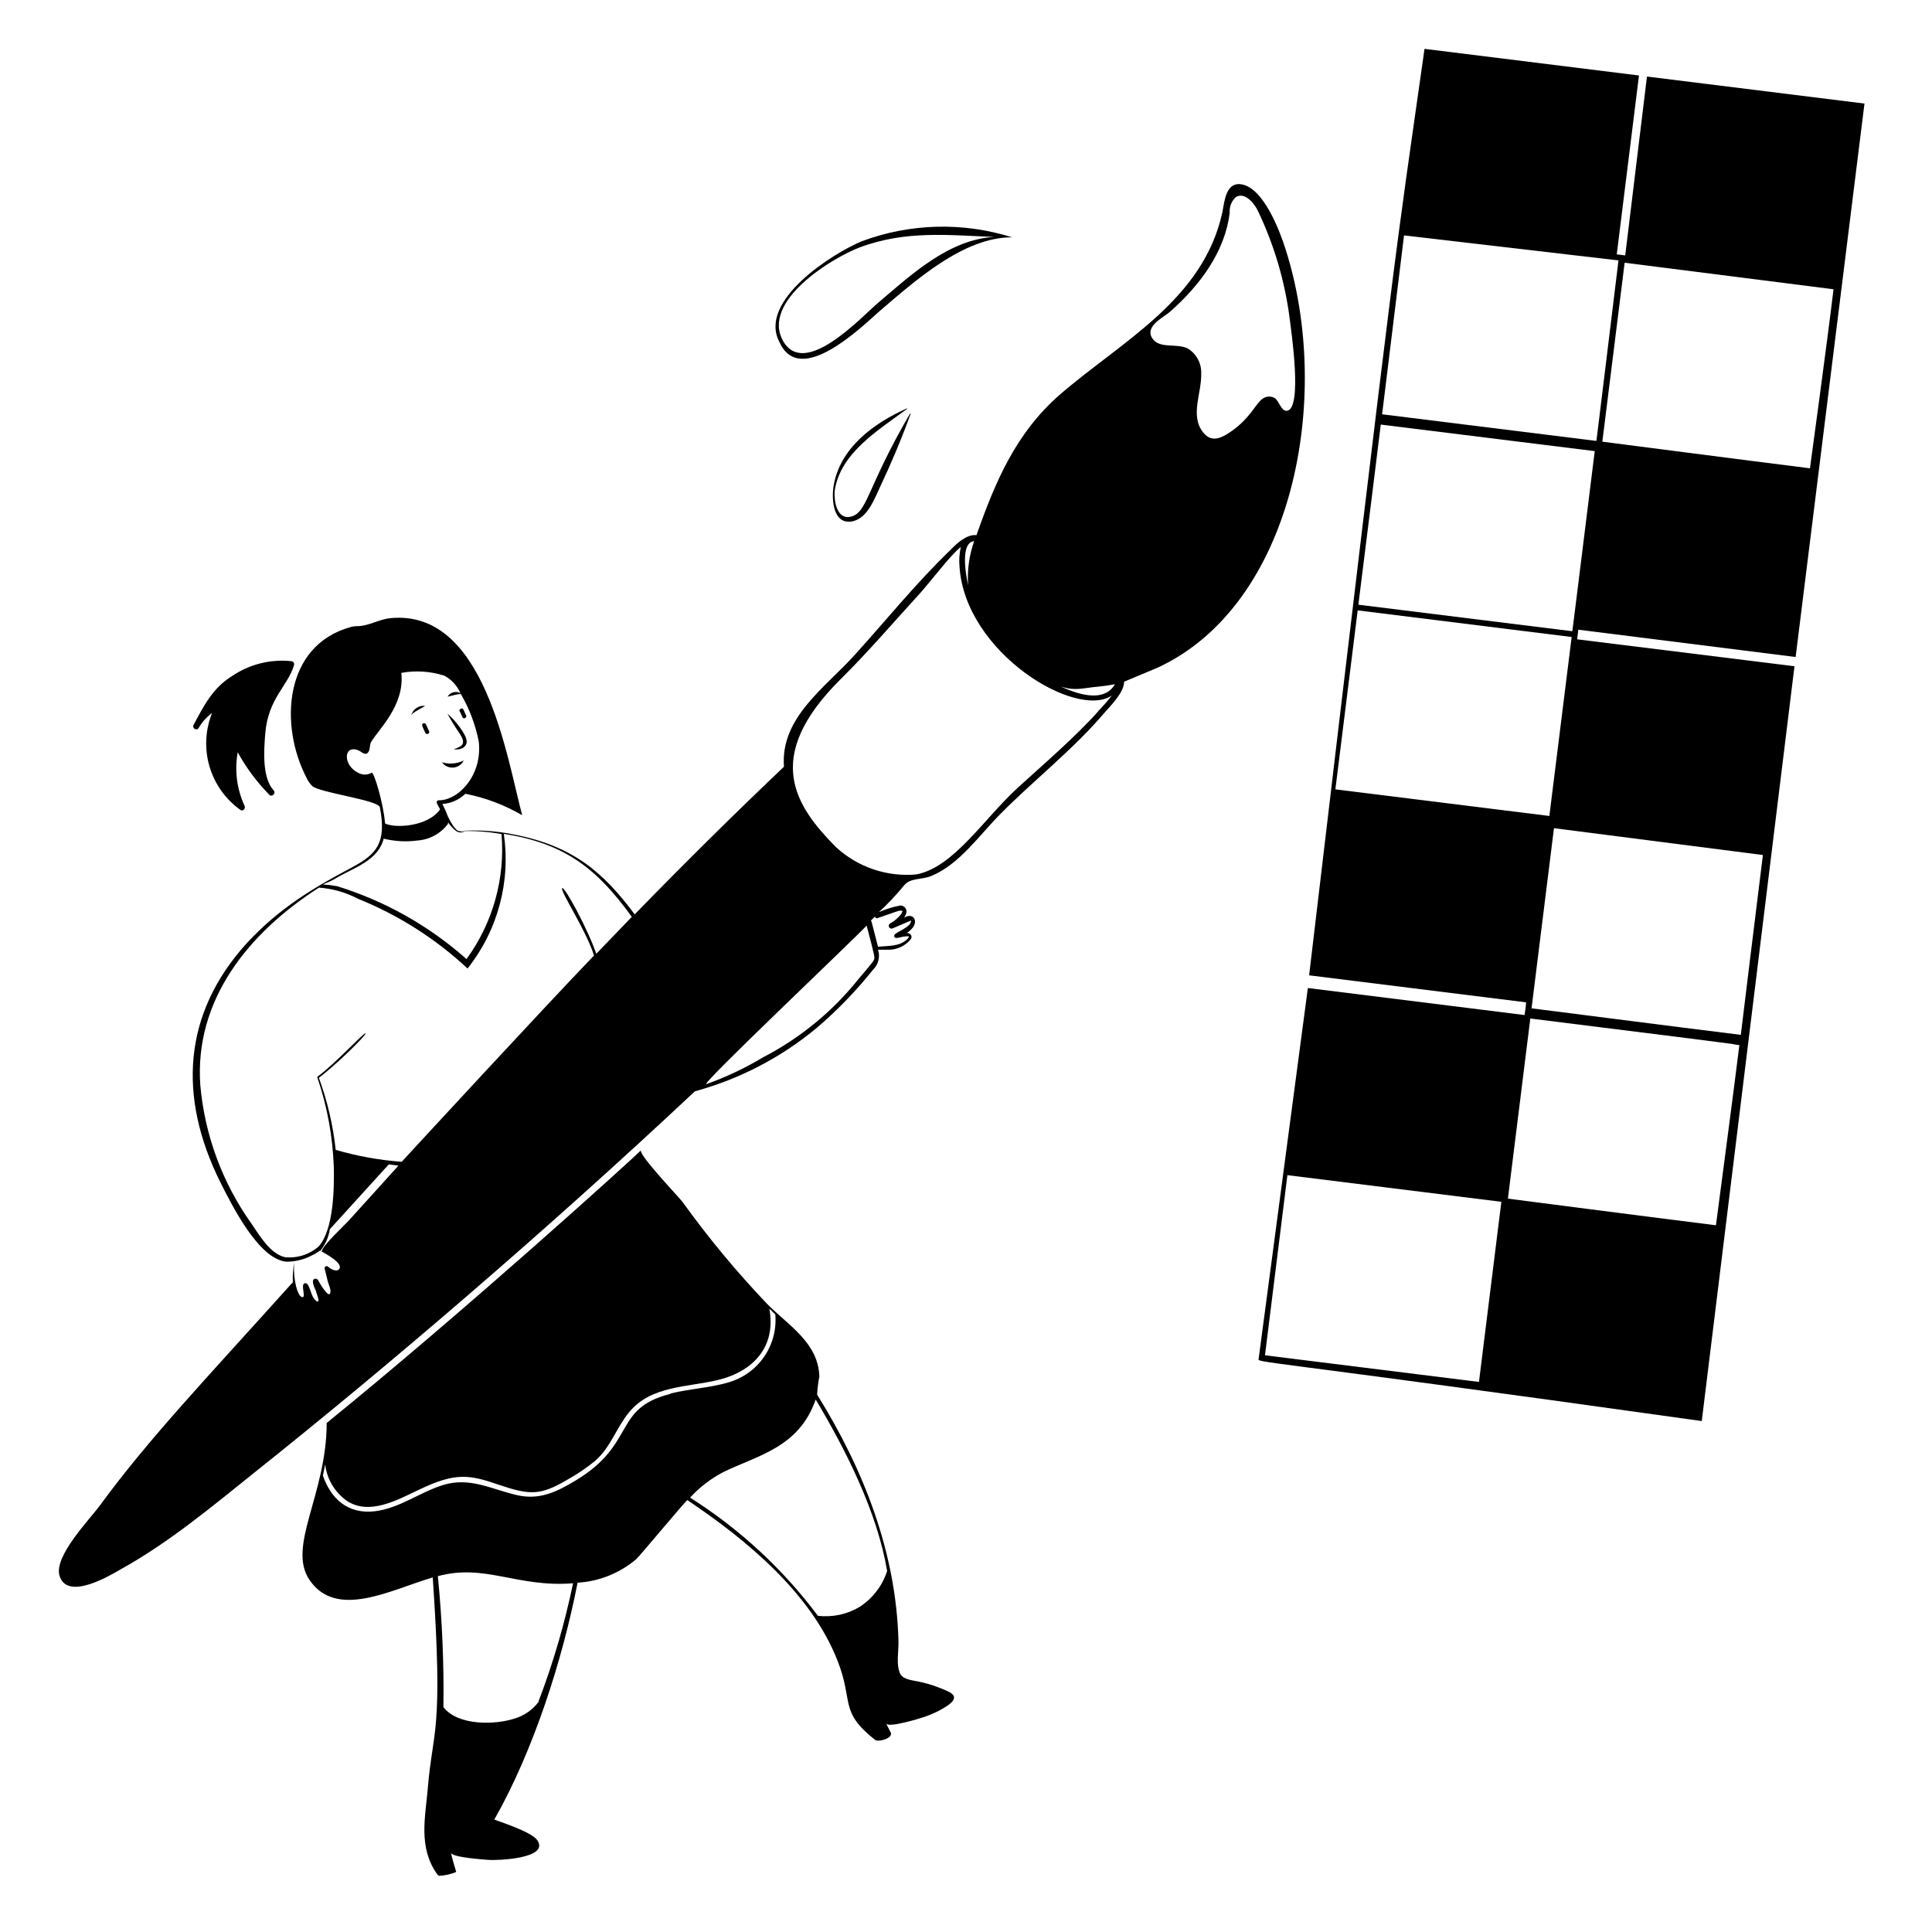 <svg width="154" height="154" viewBox="0 0 154 154" fill="none" xmlns="http://www.w3.org/2000/svg">
<path d="M33.582 56.449L33.889 56.264C33.634 56.236 33.377 56.303 33.169 56.454C32.961 56.604 32.816 56.826 32.762 57.077C32.739 56.87 33.429 56.548 33.582 56.449ZM36.672 58.518C37.147 59.285 36.878 59.492 36.158 59.722C36.855 59.814 37.208 59.469 37.2 59.108C37.2 58.541 36.227 57.345 35.667 56.893C35.972 57.453 36.307 57.995 36.672 58.518ZM33.728 57.667C33.567 57.759 33.667 57.89 33.889 58.395C33.897 58.419 33.91 58.441 33.928 58.459C33.945 58.477 33.967 58.491 33.99 58.499C34.014 58.508 34.039 58.511 34.064 58.509C34.089 58.507 34.113 58.499 34.135 58.486C34.156 58.473 34.175 58.456 34.189 58.435C34.203 58.414 34.212 58.39 34.215 58.365C34.219 58.341 34.217 58.315 34.21 58.291C34.202 58.267 34.19 58.245 34.172 58.227L33.95 57.729C33.94 57.71 33.926 57.693 33.909 57.68C33.892 57.667 33.873 57.657 33.852 57.651C33.831 57.645 33.81 57.644 33.788 57.647C33.767 57.649 33.746 57.656 33.728 57.667ZM36.863 57.177C36.963 57.368 37.246 57.177 37.154 57.016C37.062 56.855 37.009 56.686 36.924 56.533C36.84 56.38 36.541 56.533 36.641 56.701C36.74 56.87 36.794 57.023 36.863 57.177ZM36.963 60.618C36.424 60.883 35.806 60.935 35.23 60.764C35.332 60.907 35.47 61.02 35.629 61.094C35.788 61.167 35.963 61.198 36.138 61.184C36.313 61.169 36.48 61.109 36.625 61.01C36.77 60.911 36.886 60.776 36.963 60.618ZM143.13 52.37L148.618 8.255L131.279 6.101L129.547 20.359L128.872 20.275L130.643 6.017L113.549 3.894C111.096 21.21 111.632 16.258 104.35 77.743L121.644 79.897C121.644 80.135 121.536 80.855 121.521 80.909L104.25 78.755C104.25 78.755 100.418 107.646 100.333 108.267C100.28 108.689 98.869 108.114 135.648 113.273L143.038 53.106L125.714 50.96L125.806 50.193L143.13 52.37ZM106.443 62.918C106.972 58.687 108.152 49.182 108.221 48.653L125.277 50.776C124.748 55.038 123.56 64.574 123.499 65.041L106.443 62.918ZM117.887 110.153L100.832 108.03L102.618 93.672L119.673 95.796C119.666 95.88 117.872 110.268 117.887 110.176V110.153ZM136.775 97.666C131.724 97.037 120.831 95.627 120.195 95.543L121.981 81.185C144.64 84.006 136.246 83.009 138.646 83.308C138.117 87.593 136.837 97.168 136.775 97.689V97.666ZM140.524 68.131C139.995 72.393 138.822 81.929 138.761 82.488C133.709 81.867 122.717 80.449 122.08 80.373C122.609 76.111 123.798 66.575 123.867 66.015C128.91 66.667 139.887 68.077 140.524 68.154V68.131ZM125.331 50.316L108.275 48.2C108.811 43.938 110 34.403 110.061 33.843L127.117 35.959C125.959 45.288 125.453 49.389 125.331 50.316ZM127.247 35.146L110.168 33.023L111.916 18.765L129.01 20.758C128.711 23.195 127.247 35.253 127.247 35.146ZM144.295 37.331C139.251 36.702 128.358 35.284 127.722 35.207L129.501 20.942L146.15 23.058C145.644 27.297 144.341 36.802 144.272 37.331H144.295ZM15.806 58.074C16.079 57.588 16.452 57.167 16.902 56.839C16.36 58.193 16.287 59.69 16.698 61.09C17.108 62.49 17.976 63.711 19.163 64.559C19.37 64.712 19.6 64.428 19.493 64.229C18.877 62.898 18.687 61.41 18.949 59.967C19.629 61.203 20.475 62.34 21.463 63.347C21.678 63.577 22.03 63.225 21.808 63.002C20.873 61.945 21.041 59.806 21.141 58.495C21.363 55.659 22.973 54.662 23.441 53.007C23.457 52.945 23.449 52.879 23.418 52.823C23.386 52.767 23.334 52.726 23.272 52.708C21.581 52.518 19.878 52.943 18.474 53.904C16.941 54.846 16.22 56.31 15.407 57.828C15.395 57.879 15.398 57.932 15.418 57.981C15.438 58.029 15.472 58.07 15.517 58.097C15.561 58.125 15.613 58.137 15.665 58.133C15.717 58.129 15.767 58.108 15.806 58.074Z" fill="black"/>
<path d="M102.465 19.838C102.02 18.435 100.732 14.993 98.969 14.695C97.704 14.48 97.605 16.067 97.436 16.918C95.903 23.924 89.418 27.182 84.451 31.482C80.955 34.548 79.33 38.419 77.835 42.658C77.069 42.574 76.302 43.279 75.781 43.816C73.044 46.453 70.676 49.389 68.146 52.187C65.739 54.854 62.198 57.2 62.489 61.117C58.541 64.865 54.647 68.721 50.592 72.883C48.062 69.488 45.64 67.433 40.987 66.521C39.525 66.222 38.029 66.129 36.541 66.245C36.204 66.084 35.874 65.433 35.713 65.103C35.584 64.754 35.433 64.413 35.261 64.083C35.949 64.04 36.599 63.752 37.093 63.271C38.688 63.584 40.219 64.162 41.623 64.98C40.382 60.335 38.626 48.53 31.122 49.274C30.225 49.358 29.397 49.895 28.523 49.91C28.334 49.908 28.146 49.931 27.963 49.979C22.598 51.451 22.268 57.844 24.437 62.006C24.55 62.258 24.712 62.484 24.913 62.673C25.541 63.194 30.148 63.777 30.279 64.344C30.83 67.188 30.01 68.085 28.109 69.112C24.874 70.821 22.23 72.423 19.669 75.183C14.587 80.779 14.158 87.394 17.561 94.232C18.512 96.125 20.628 100.364 22.82 100.571C23.578 100.574 24.323 100.379 24.982 100.004C25.051 100.004 25.503 99.674 25.511 99.682C25.994 99.95 27.366 100.694 27.044 101.146C26.837 101.437 26.338 101.146 26.131 100.954C26.105 100.934 26.073 100.923 26.039 100.922C26.006 100.921 25.973 100.93 25.945 100.949C25.917 100.967 25.896 100.994 25.884 101.025C25.872 101.057 25.87 101.091 25.878 101.123L26.131 102.15C26.193 102.411 26.453 102.871 26.292 103.131C26.131 103.392 25.426 102.196 25.35 102.035C25.324 101.991 25.285 101.956 25.238 101.937C25.19 101.918 25.138 101.914 25.089 101.928C24.752 102.028 25.089 102.694 25.181 102.894C25.181 102.986 25.48 103.66 25.357 103.729C25.235 103.798 25.074 103.561 25.028 103.507C24.744 103.147 24.675 102.281 24.338 102.281C23.863 102.281 24.506 103.607 24.023 103.369C23.847 103.285 23.74 102.955 23.671 102.786C23.465 102.083 23.392 101.347 23.456 100.617C23.358 101.148 23.319 101.688 23.341 102.227C23.217 102.333 23.104 102.451 23.004 102.58C16.327 110.007 11.858 114.683 7.972 119.988C7.136 121.13 4.246 124.081 4.752 125.63C5.389 127.592 8.692 125.63 9.643 125.078C13.476 122.947 16.833 120.141 20.237 117.412C30.968 108.858 43.463 98.172 55.391 86.988C58.975 86.012 62.306 84.273 65.156 81.89C66.775 80.498 68.261 78.958 69.595 77.291C69.803 77.09 69.95 76.835 70.019 76.554C70.088 76.273 70.077 75.979 69.986 75.704H70.752C71.11 75.715 71.465 75.643 71.79 75.493C72.115 75.342 72.4 75.118 72.623 74.838C72.715 74.631 72.623 74.386 72.247 74.355C72.393 74.355 72.684 74.033 72.761 73.933C73.144 73.443 72.86 72.814 72.232 73.067C71.941 73.19 72.109 73.182 72.232 72.807C72.258 72.73 72.263 72.647 72.248 72.567C72.233 72.487 72.197 72.412 72.145 72.35C72.093 72.288 72.025 72.24 71.949 72.211C71.873 72.183 71.791 72.174 71.71 72.186C71.141 72.299 70.586 72.474 70.055 72.707C70.772 72.048 71.441 71.339 72.055 70.584C72.554 69.948 73.497 70.147 74.248 69.817C76.456 68.913 78.081 66.552 79.713 64.911C82.419 62.167 85.585 59.714 88.069 56.778C88.521 56.257 89.602 55.199 89.602 54.34C89.602 54.34 92.062 53.313 92.254 53.229C103.07 48.246 106.282 31.75 102.465 19.838ZM29.642 61.584C29.474 61.687 29.28 61.741 29.083 61.741C28.885 61.741 28.692 61.687 28.523 61.584C27.343 60.994 27.366 59.377 28.523 59.791C28.768 59.875 29.052 60.22 29.29 60.028C29.527 59.837 29.443 59.392 29.573 59.162C30.11 58.204 32.287 56.242 31.988 53.635C33.139 53.425 34.324 53.504 35.437 53.865C35.999 54.178 36.443 54.665 36.702 55.253C36.529 55.157 36.325 55.132 36.133 55.184C35.941 55.235 35.777 55.359 35.675 55.529C35.752 55.529 36.702 55.245 36.748 55.345C37.42 56.506 37.896 57.77 38.159 59.086C38.481 61.791 36.533 63.807 34.977 63.792C34.949 63.79 34.92 63.796 34.894 63.809C34.868 63.821 34.846 63.841 34.83 63.865C34.815 63.89 34.806 63.918 34.805 63.947C34.803 63.976 34.81 64.004 34.824 64.03L35.077 64.513C34.127 65.885 31.513 66.046 30.692 65.639C30.577 64.076 29.796 61.446 29.612 61.584H29.642ZM26.752 70.016C28.216 69.15 30.125 68.621 30.585 66.851C31.468 67.066 32.383 67.116 33.283 66.996C33.761 66.962 34.225 66.825 34.644 66.595C35.064 66.365 35.428 66.047 35.713 65.662C35.717 65.624 35.717 65.586 35.713 65.547C35.87 65.777 36.056 65.986 36.265 66.168C36.323 66.216 36.385 66.26 36.449 66.299C36.55 66.341 36.658 66.362 36.767 66.362C36.877 66.362 36.985 66.341 37.086 66.299C36.931 66.334 36.77 66.318 36.626 66.253C37.747 66.207 38.87 66.284 39.975 66.483C40.275 70.032 39.284 73.57 37.185 76.448C34.201 73.796 30.683 71.814 26.867 70.637C26.492 70.57 26.113 70.524 25.733 70.499C26.062 70.354 26.415 70.223 26.722 70.04L26.752 70.016ZM27.872 97.221C27.58 97.543 25.572 99.421 25.672 99.728L25.526 99.713C25.93 99.213 26.194 98.615 26.292 97.98L30.991 92.814L31.758 92.913C30.777 94.01 30.593 94.201 27.841 97.244L27.872 97.221ZM47.526 76.026C46.897 74.141 44.966 70.561 44.805 70.798C44.644 71.036 46.713 74.133 47.35 76.164C43.21 80.465 33.046 91.495 32.019 92.607C30.237 92.475 28.475 92.156 26.76 91.656C26.547 89.695 26.097 87.767 25.419 85.915C26.86 84.819 29.251 82.465 29.136 82.366C29.021 82.266 26.714 84.803 25.304 85.823C25.294 85.835 25.289 85.85 25.289 85.865C25.289 85.88 25.294 85.895 25.304 85.907C26.083 88.199 26.522 90.593 26.607 93.013C26.645 94.692 26.607 97.996 25.403 99.352C25.038 99.673 24.61 99.914 24.147 100.062C23.684 100.21 23.196 100.26 22.713 100.211C21.517 99.927 20.697 98.486 20.053 97.551C17.733 94.301 16.322 90.49 15.967 86.513C15.484 79.782 19.715 74.416 25.426 70.752C26.514 70.832 27.573 71.135 28.538 71.642C31.765 72.943 34.725 74.827 37.269 77.199C38.458 75.702 39.328 73.978 39.825 72.132C40.322 70.287 40.436 68.359 40.159 66.467C45.088 67.234 47.618 69.288 50.362 73.083C49.419 74.072 48.469 75.045 47.526 76.026ZM77.651 43.134C77.252 44.261 77.088 45.459 77.168 46.652C76.938 45.594 76.57 43.225 77.659 43.134H77.651ZM69.641 76.555C69.549 76.739 68.422 78.05 68.483 77.973C66.404 80.595 63.791 82.746 60.818 84.282C59.39 85.14 57.88 85.854 56.31 86.413C55.659 86.628 67.939 74.999 69.081 73.78C69.756 76.379 69.756 76.31 69.641 76.555ZM71.941 72.607C71.923 72.698 71.886 72.784 71.833 72.86C71.585 73.176 71.275 73.437 70.921 73.627C70.882 73.66 70.855 73.705 70.845 73.755C70.836 73.806 70.844 73.858 70.868 73.903C70.892 73.948 70.931 73.983 70.979 74.003C71.026 74.022 71.079 74.025 71.128 74.01C72.462 73.443 72.546 73.397 72.623 73.382C72.623 73.972 71.243 74.309 71.274 74.6C71.304 74.892 71.649 74.723 72.04 74.654C72.109 74.654 72.439 74.6 72.454 74.654C72.469 74.708 72.216 74.968 72.285 74.892C71.649 75.459 70.852 75.375 69.986 75.467L69.48 73.497C69.434 73.313 69.296 73.497 69.74 73.067C69.746 73.09 69.755 73.111 69.769 73.129C69.783 73.148 69.801 73.163 69.822 73.174C69.842 73.185 69.864 73.191 69.887 73.193C69.91 73.194 69.933 73.191 69.955 73.182C71.465 72.669 71.726 72.515 71.918 72.607H71.941ZM87.547 56.694C85.7 58.756 83.117 60.979 81.246 62.681C78.433 65.218 76.064 69.12 73.037 69.702C71.875 69.806 70.705 69.665 69.601 69.289C68.497 68.912 67.485 68.309 66.628 67.517C63.409 64.26 60.711 60.366 67.027 54.118C69.181 51.987 71.159 49.672 73.205 47.434C74.125 46.437 75.758 44.237 76.586 43.601C76.468 44.127 76.434 44.667 76.486 45.203C76.954 52.033 85.769 57.353 88.621 55.444C88.282 55.883 87.916 56.301 87.524 56.694H87.547ZM84.619 54.739C85.731 55.092 86.329 54.839 87.463 54.739C87.936 54.697 88.407 54.63 88.874 54.54C88.099 55.874 86.329 55.536 84.596 54.739H84.619ZM102.572 32.747C102.097 32.747 102.005 32.034 101.621 31.735C101.464 31.642 101.282 31.6 101.1 31.614C100.917 31.628 100.744 31.697 100.602 31.812C100.035 32.226 99.613 33.483 97.811 34.602C97.083 35.054 96.439 35.154 95.895 34.456C94.837 33.115 95.796 31.321 95.749 29.773C95.764 29.37 95.67 28.971 95.477 28.618C95.284 28.264 95 27.969 94.653 27.764C93.734 27.335 92.354 27.849 91.817 26.913C91.281 25.978 92.745 25.304 93.258 24.851C95.619 22.774 97.658 20.068 98.019 16.941C98.003 16.713 98.038 16.485 98.121 16.273C98.205 16.061 98.335 15.87 98.501 15.714C99.153 15.293 99.912 16.082 100.257 16.787C101.56 19.505 102.419 22.414 102.802 25.403C102.901 26.254 103.875 32.701 102.549 32.747H102.572Z" fill="black"/>
<path d="M75.674 134.874C74.927 134.511 74.139 134.239 73.328 134.062C72.837 133.939 71.994 133.916 71.749 133.402C71.411 132.697 71.641 131.586 71.618 130.819C71.434 123.721 68.844 117.136 65.133 111.165C65.157 110.681 65.216 110.199 65.31 109.724C65.233 107.033 62.857 105.661 61.163 103.951C58.733 101.403 56.482 98.691 54.425 95.834C54.118 95.42 50.975 92.139 51.083 91.702C50.316 92.469 37.07 104.48 26.039 113.426C26.039 119.122 22.851 123.276 24.675 125.944C26.837 129.11 31.175 126.71 34.494 125.737C35.353 138.247 34.494 137.787 34.103 142.509C33.897 144.893 33.337 147.231 34.824 149.362C34.864 149.43 34.923 149.486 34.993 149.523C35.464 149.501 35.929 149.397 36.365 149.216C36.219 148.703 36.05 148.189 35.943 147.683C36.035 148.059 38.572 148.22 38.894 148.25C39.554 148.312 43.885 148.166 42.812 146.664C42.321 145.981 39.6 145.131 39.4 145.039C42.543 139.512 44.843 132.276 46.039 126.158C47.76 126.055 49.4 125.396 50.715 124.28C51.067 123.951 54.731 119.528 54.793 119.574C59.576 122.793 64.65 127.002 66.758 132.368C68.069 135.71 66.858 136.384 69.748 138.684C70.024 138.898 71.228 138.538 70.998 138.094L70.63 137.381C70.829 137.749 73.312 136.982 73.642 136.867C74.329 136.641 74.982 136.321 75.582 135.917C76.271 135.418 76.095 135.104 75.674 134.874ZM42.942 135.641C42.472 136.275 41.811 136.743 41.056 136.974C39.485 137.503 36.503 137.572 35.345 136.078C35.393 132.592 35.244 129.106 34.901 125.637C38.641 124.61 41.24 126.557 45.678 126.204C45.015 129.411 44.095 132.559 42.926 135.618L42.942 135.641ZM53.428 111.111C48.829 112.261 50.745 115.089 45.885 118.01C44.352 118.93 43.003 119.589 41.202 119.175C39.163 118.708 37.461 117.711 35.322 118.37C33.46 118.945 31.85 120.225 29.88 120.463C27.703 120.716 26.361 119.436 25.74 117.619C25.802 117.32 25.863 117.021 25.917 116.722C25.986 117.305 26.177 117.866 26.478 118.369C26.78 118.873 27.184 119.307 27.664 119.643C29.443 120.8 31.62 119.589 33.414 118.738C36.311 117.351 37.407 117.542 39.73 118.34C42.252 119.198 43.072 119.206 45.195 117.964C45.994 117.523 46.751 117.01 47.457 116.431C48.668 115.365 49.12 113.832 50.124 112.598C51.849 110.444 54.808 110.582 57.2 110.007C60.09 109.31 61.876 107.324 61.324 104.312L61.799 104.772C61.903 105.965 61.588 107.157 60.91 108.144C60.232 109.131 59.232 109.852 58.081 110.184C56.571 110.636 54.969 110.697 53.428 111.08V111.111ZM68.537 128.075C67.534 128.68 66.358 128.934 65.195 128.795C62.4 125.061 58.948 121.869 55.007 119.374C55.763 118.548 56.658 117.86 57.652 117.343C60.365 116.009 63.685 115.404 65.018 111.556C67.441 115.603 69.932 120.555 70.714 125.223C70.337 126.395 69.568 127.402 68.537 128.075ZM70.131 24.782C72.899 22.421 76.808 18.887 80.679 18.918C76.765 17.687 72.552 17.795 68.706 19.225C66.406 20.175 60.365 23.977 62.136 27.281C63.761 30.876 68.614 26.124 70.131 24.782ZM68.522 19.723C72.186 18.343 75.65 18.75 79.253 18.887C75.635 19.079 72.623 21.908 70.001 24.131C68.644 25.28 64.16 30.186 62.428 27.197C60.626 24.023 66.329 20.551 68.522 19.723ZM72.301 32.593V32.547C69.648 33.728 66.935 35.706 66.444 38.756C66.276 39.807 66.398 41.892 67.977 41.547C69.165 41.286 69.71 39.745 70.177 38.756C71.067 36.871 71.887 34.924 72.592 32.969H72.538C69.081 38.894 69.158 40.849 67.832 41.179C66.689 41.455 66.475 39.922 66.528 39.155C66.958 36.089 70.07 34.257 72.301 32.593Z" fill="black"/>
</svg>
